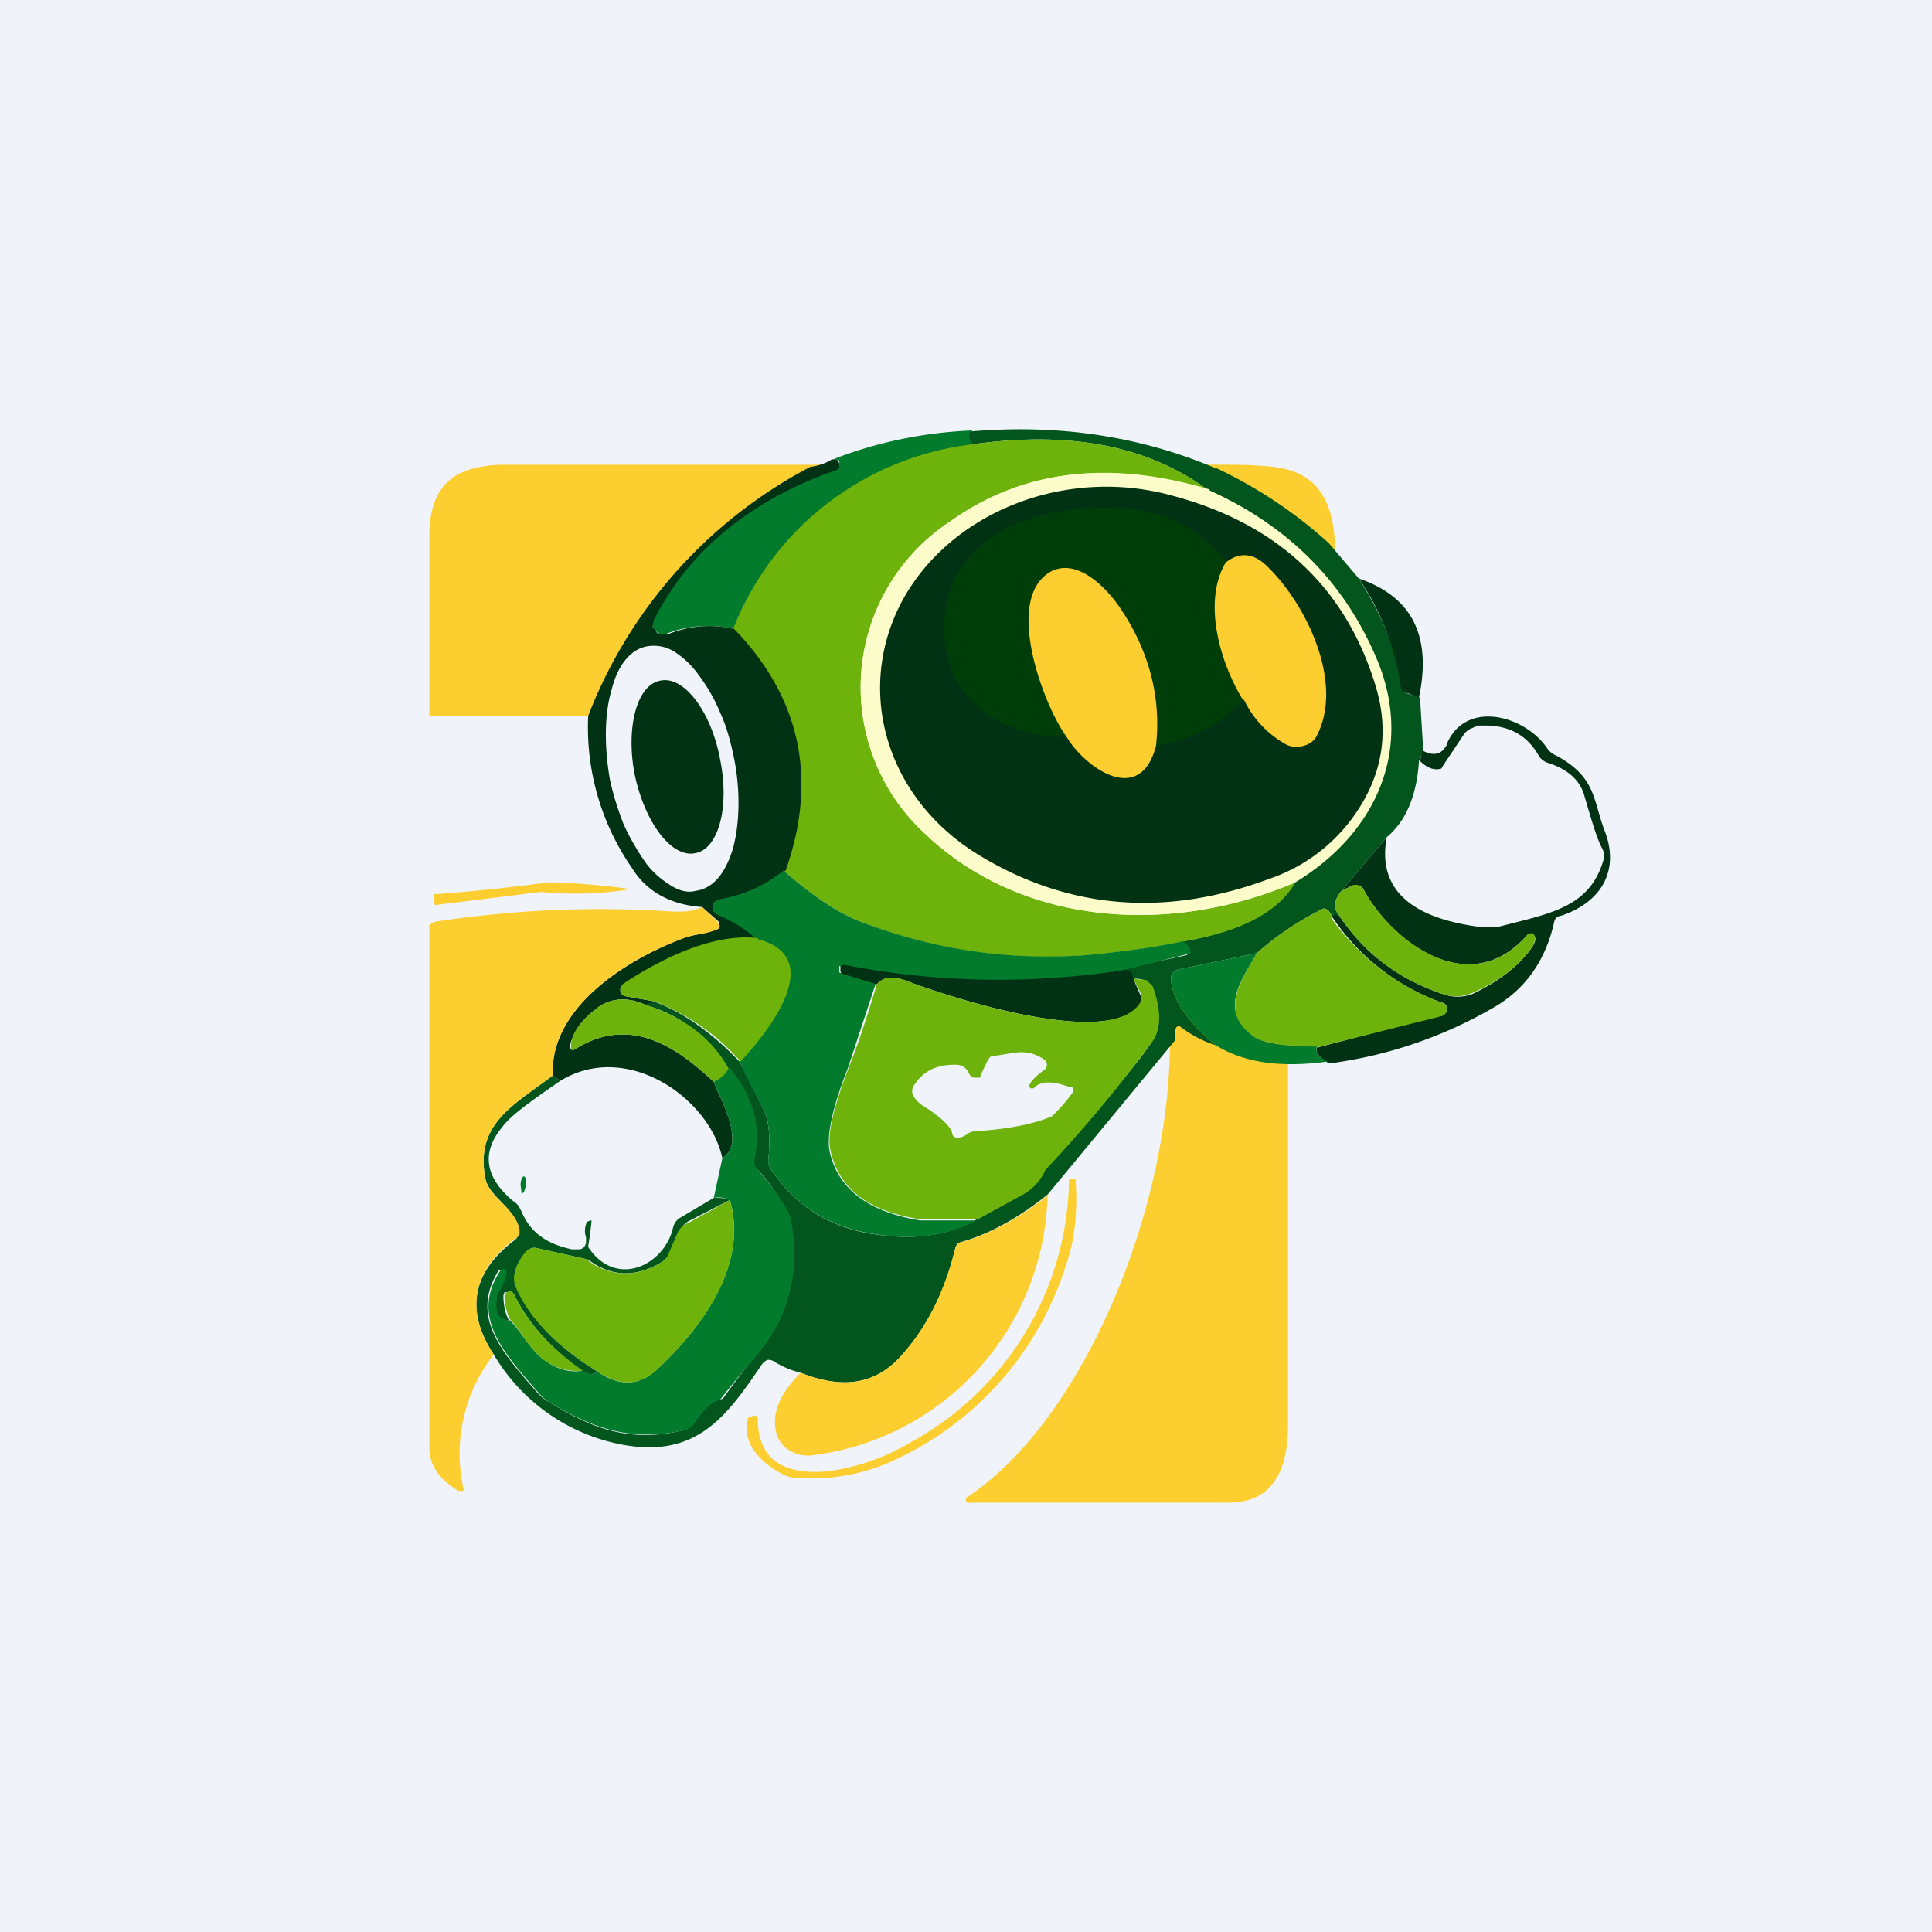 <!-- by TradingView --><svg width="18" height="18" viewBox="0 0 18 18" xmlns="http://www.w3.org/2000/svg"><path fill="#F0F3FA" d="M0 0h18v18H0z"/><path d="M11.16 9.28c.19.14.45.19.8.13l.04.01v3.85c0 .43-.14.73-.56.73H9.02c-.02 0-.03-.04-.01-.05 1.23-.82 2.06-3.17 1.86-4.73a.16.16 0 0 1 0-.08v-.02h.01a.03.03 0 0 1 .03 0c.06.06.15.12.25.16ZM12.44 5.17a6.7 6.7 0 0 0-1.29-.84c.37 0 .73-.01.92.07.3.12.37.43.37.77Z" fill="#FCCE2F"/><path d="M9.05 4.02a.12.12 0 0 0 .02.12c-1.1.19-1.84.76-2.23 1.72a1.08 1.08 0 0 0-.62.04.12.12 0 0 1-.06.01.1.1 0 0 1-.05-.03.09.09 0 0 1-.03-.04v-.06a2.89 2.89 0 0 1 1.73-1.42l.01-.02V4.3l-.01-.02h-.05c.41-.16.84-.25 1.3-.27Z" fill="#027B2C"/><path d="M11.33 4.36c.38.18.73.41 1.05.7l.28.33c.23.36.36.7.4 1l.01.05a.1.1 0 0 0 .04.02l.12.04.03.49-.04.1c-.02.32-.12.56-.3.71l-.42.5c-.07.08-.08.16-.03.22a.1.1 0 0 0-.06.03.1.1 0 0 0-.04-.07c-.02-.02-.04-.02-.07 0a2.8 2.8 0 0 0-.59.4l-.72.15a.1.1 0 0 0-.06.03.08.08 0 0 0-.02.06c.01.19.15.4.42.62a1.1 1.1 0 0 1-.34-.18.04.04 0 0 0-.03.01l-.01.02v.1l-1.19 1.44c-.25.2-.52.36-.8.44a.1.1 0 0 0-.04.02.08.08 0 0 0-.02.04c-.1.43-.29.78-.54 1.04-.23.23-.52.27-.9.12a.86.86 0 0 1-.24-.1.1.1 0 0 0-.07-.02.1.1 0 0 0-.03.02.08.08 0 0 0-.02.02c-.32.47-.6.88-1.3.75a1.77 1.77 0 0 1-1.2-.84c-.27-.41-.2-.77.2-1.07a.1.1 0 0 0 .03-.05v-.05c-.04-.21-.28-.3-.31-.48-.09-.5.26-.67.63-.95l.07.05c-.29.2-.47.33-.54.43-.2.24-.16.47.1.69.04.02.06.06.08.1.08.19.23.3.47.35h.06c.01 0 .03 0 .05-.02a.1.1 0 0 0 .02-.04v-.05a.2.2 0 0 1 .01-.15h.01l.02-.01h.01v.02a3.42 3.42 0 0 1-.03.22c0 .02.02.03.03.05.26.33.68.12.76-.22.01-.04.03-.07.06-.09l.32-.19c.06 0 .11 0 .15.02l-.39.2a.2.2 0 0 0-.08.1l-.1.22-.05.05c-.24.15-.47.15-.68 0a.14.14 0 0 0-.04-.02l-.45-.1a.1.1 0 0 0-.06 0 .1.1 0 0 0-.04.03c-.1.13-.14.23-.1.31.11.3.37.57.76.81-.04.03-.09.03-.14 0-.3-.22-.51-.45-.64-.72l-.02-.02H4.7l-.01.03c0 .07.01.15.05.23-.1 0-.14-.06-.12-.2l.02-.07c.05-.08.07-.14.07-.18v-.02H4.65c-.28.44.03.77.36 1.15a.4.4 0 0 0 .1.08c.41.25.74.38 1.24.27l.06-.02a.16.16 0 0 0 .05-.05c.08-.12.16-.2.24-.22.02 0 .04-.01.05-.03a7.92 7.92 0 0 1 .29-.38c.3-.36.4-.78.32-1.26a1.47 1.47 0 0 0-.3-.47.13.13 0 0 1-.04-.05v-.06a.96.96 0 0 0-.24-.84 1.3 1.3 0 0 0-.78-.59l.09-.03c.28.1.55.3.8.56l.21.42c.06.1.08.26.06.48 0 .04 0 .07.02.1.22.33.52.53.91.6.4.07.73.03 1.01-.13l.42-.23c.09-.05.16-.13.2-.23l.04-.05c.57-.63.9-1.01.97-1.15.08-.12.08-.3 0-.5a.09.09 0 0 0-.03-.04.11.11 0 0 0-.04-.03c-.05-.01-.09-.02-.1 0-.03-.08-.06-.1-.12-.1l.61-.13.02-.01.01-.02a.03.03 0 0 0 0-.03l-.06-.07c.53-.09.88-.27 1.04-.55.77-.47 1.1-1.25.77-2.05a2.95 2.95 0 0 0-1.57-1.6c-.55-.41-1.28-.56-2.2-.43a.12.12 0 0 1-.02-.12c.81-.07 1.57.04 2.28.34Z" fill="#01551D"/><path d="M11.27 4.57c-.94-.29-1.75-.19-2.42.29a1.85 1.85 0 0 0-.24 2.9c.9.87 2.3.96 3.46.46-.16.28-.51.46-1.04.55-.28.06-.59.1-.91.13A4.76 4.76 0 0 1 8 8.58c-.2-.08-.44-.24-.7-.47.3-.86.15-1.6-.47-2.25a2.74 2.74 0 0 1 2.23-1.72c.92-.13 1.65.02 2.2.43Z" fill="#6EB30B"/><path d="M7.68 4.33a4.67 4.67 0 0 0-2.2 2.34H4V5c0-.44.19-.66.68-.67h3Z" fill="#FCCE2F"/><path d="M11.27 4.57c.75.34 1.27.87 1.57 1.6.32.8 0 1.58-.77 2.05-1.17.5-2.55.41-3.46-.46a1.85 1.85 0 0 1 .24-2.9c.67-.48 1.48-.58 2.42-.3Z" fill="#FBFCC9"/><path d="M12.71 7.45a1.6 1.6 0 0 1-.89.74c-.97.36-1.88.28-2.71-.23-.86-.53-1.15-1.54-.7-2.37.45-.82 1.52-1.25 2.52-.97.97.26 1.6.85 1.88 1.75.12.38.09.74-.1 1.08Z" fill="#013213"/><path d="M11.42 5.24c-.22.37-.05.94.16 1.28-.22.24-.5.38-.81.43.05-.44-.06-.87-.33-1.28-.12-.18-.4-.47-.64-.35-.47.24-.08 1.24.14 1.55-.92-.01-1.34-.72-1.06-1.44.2-.5.83-.7 1.4-.7.5-.01.88.16 1.14.5Z" fill="#003E09"/><path d="M11.58 6.52c-.21-.34-.38-.91-.16-1.28.13-.1.26-.09.39.04.37.36.72 1.1.45 1.59a.17.17 0 0 1-.05.05.2.2 0 0 1-.07.03.22.22 0 0 1-.15-.01.94.94 0 0 1-.4-.42ZM10.77 6.95c-.15.57-.66.2-.83-.08-.22-.3-.6-1.31-.14-1.55.25-.12.52.17.64.35.27.4.38.84.33 1.28Z" fill="#FCCE2F"/><path d="m13.22 6.5-.1-.04a.1.1 0 0 1-.05-.02.08.08 0 0 1-.02-.05 2.38 2.38 0 0 0-.39-1c.5.17.68.54.56 1.11ZM7.8 4.29a.05.05 0 0 1 .02.05v.02l-.03.02c-.8.28-1.37.75-1.7 1.4l-.01.06.03.04c.01.02.03.03.05.03h.06c.2-.08.4-.1.62-.05.62.64.78 1.4.48 2.25-.18.14-.38.23-.6.27a.09.09 0 0 0-.05.02.07.07 0 0 0-.02.04v.05l.04.03c.16.07.29.15.37.23-.43-.05-.93.21-1.26.43l-.02.03v.03l.01.02.03.02.28.05-.09.03c-.18-.08-.34-.06-.47.05-.14.11-.21.23-.23.34v.02h.01l.02.01h.01c.5-.32.93-.05 1.3.3.07.18.3.57.08.71-.12-.56-.89-1.1-1.51-.72l-.07-.05c-.03-.62.66-1.07 1.22-1.28.11-.04.22-.04.3-.08l.03-.01v-.06l-.16-.14c-.3-.02-.52-.15-.65-.36a2.3 2.3 0 0 1-.41-1.42 4.41 4.41 0 0 1 2.07-2.32c.07-.01.14-.03.2-.07h.06ZM6.04 6.02c-.15.02-.28.16-.34.4-.07.23-.07.53-.02.83.03.15.08.3.13.43.06.13.13.25.2.35.07.1.16.17.24.22.08.05.16.07.23.05.16-.02.28-.16.35-.4.06-.22.07-.53.01-.83-.03-.15-.07-.3-.13-.43a1.6 1.6 0 0 0-.2-.35.82.82 0 0 0-.23-.22.36.36 0 0 0-.24-.05Z" fill="#013213"/><path d="M6.71 7.08c-.08-.44-.33-.78-.55-.74-.22.03-.33.42-.25.86.09.45.34.79.56.75.22-.03.33-.42.24-.87ZM13.48 6.93c.18-.42.74-.26.94.05a.2.2 0 0 0 .08.06c.37.2.34.41.45.7.14.36-.02.66-.4.79a.1.1 0 0 0-.05.02.08.08 0 0 0-.02.04c-.08.36-.27.63-.57.8a4.1 4.1 0 0 1-1.47.51h-.07c-.08-.05-.12-.1-.1-.14l1.15-.3c.02 0 .03 0 .04-.02a.07.07 0 0 0 .02-.04l-.01-.04a.08.08 0 0 0-.04-.02 2.07 2.07 0 0 1-1.02-.8.1.1 0 0 1 .06-.02c.23.35.55.6.97.74a.39.39 0 0 0 .28 0c.25-.12.43-.26.55-.43.03-.04.04-.08.03-.1l-.01-.02a.04.04 0 0 0-.04-.01l-.02.01c-.54.62-1.27.06-1.53-.43a.07.07 0 0 0-.04-.03h-.06l-.1.05.42-.5c-.09.48.22.76.9.84h.12c.5-.13.87-.18 1-.63a.15.15 0 0 0-.01-.1c-.05-.09-.1-.26-.17-.5-.04-.14-.15-.24-.33-.3a.18.18 0 0 1-.06-.03.16.16 0 0 1-.04-.05c-.1-.17-.25-.26-.46-.27h-.1l-.07.03a.16.16 0 0 0-.06.05l-.2.3-.01.02c-.06.02-.13 0-.2-.07l.02-.1c.05.03.1.04.14.03.04-.01.07-.04.1-.1Z" fill="#013213"/><path d="m11.03 8.77.06.07v.05h-.03l-.6.15A7.5 7.5 0 0 1 7.82 9V9.06l.34.1-.26.79c-.15.38-.2.64-.17.78.08.35.36.56.84.64h.53c-.28.15-.61.19-1 .12-.4-.07-.7-.27-.92-.6a.15.15 0 0 1-.02-.1c.02-.22 0-.38-.06-.48a7.4 7.4 0 0 1-.21-.42c.25-.28.81-.97.16-1.14a1.3 1.3 0 0 0-.37-.23.08.08 0 0 1-.03-.03.07.07 0 0 1-.01-.05c0-.01 0-.03.02-.04a.09.09 0 0 1 .04-.02c.23-.04.43-.13.6-.27.26.23.5.39.7.47.67.26 1.37.37 2.1.32.33-.03.64-.07.92-.13Z" fill="#027B2C"/><path d="M5.84 8.29a3.26 3.26 0 0 1-.8.02l-.97.12a.02.02 0 0 1-.02 0v-.01l-.01-.01v-.08h.03c.4-.03.75-.07 1.05-.11a6.9 6.9 0 0 1 .73.06l-.01.01Z" fill="#FCCE2F"/><path d="M12.47 8.52c-.05-.06-.04-.14.03-.22l.1-.05a.08.08 0 0 1 .08.01l.02.02c.26.49 1 1.05 1.53.43l.02-.01a.04.04 0 0 1 .04 0l.01.03c0 .02 0 .06-.03.1-.12.17-.3.31-.55.42a.38.38 0 0 1-.28.01c-.42-.14-.74-.39-.97-.74Z" fill="#6EB30B"/><path d="m6.54 8.45.15.14.01.02a.04.04 0 0 1 0 .04l-.02.01c-.09.04-.2.04-.31.08-.56.21-1.25.66-1.22 1.28-.37.28-.72.45-.63.95.03.19.27.27.32.48v.05a.1.1 0 0 1-.04.04c-.4.3-.47.67-.2 1.08a1.5 1.5 0 0 0-.28 1.26l-.01.01h-.04c-.15-.09-.27-.22-.27-.4V8.63c0-.02.03-.03.04-.04a10.04 10.04 0 0 1 2.18-.1c.14.01.25 0 .32-.04Z" fill="#FCCE2F"/><path d="M12.4 8.55c.26.36.6.63 1.03.79l.04.02a.06.06 0 0 1 0 .08.08.08 0 0 1-.05.03l-1.16.29c-.32-.02-.52-.05-.6-.11-.3-.24-.09-.52.05-.77.16-.14.35-.28.59-.4.03-.02.05-.02.07 0a.1.1 0 0 1 .04.07ZM7.06 8.75c.65.17.1.86-.16 1.14a2.06 2.06 0 0 0-.8-.56l-.28-.05s-.02 0-.03-.02l-.01-.02V9.2l.02-.03c.33-.22.83-.48 1.26-.43Z" fill="#6EB30B"/><path d="M11.71 8.88c-.14.25-.36.53-.04.77.07.06.27.1.6.1-.02.06.02.1.1.14-.44.06-.78.01-1.04-.15-.27-.22-.41-.43-.42-.62 0-.02 0-.04.02-.06a.1.1 0 0 1 .06-.03l.72-.15Z" fill="#027B2C"/><path d="M10.45 9.04c.06-.02.1.01.11.08l.06.14a.1.1 0 0 1 0 .1c-.3.4-1.72-.05-2.17-.22-.13-.05-.22-.04-.28.03l-.33-.1-.01-.02V9h.01a.03.03 0 0 1 .03-.01 7.5 7.5 0 0 0 2.58.05Z" fill="#013213"/><path d="M6.01 9.36c.37.12.63.32.78.6a.28.28 0 0 1-.14.12c-.37-.35-.8-.62-1.3-.3a.03.03 0 0 1-.03 0v-.03c0-.11.08-.23.22-.34.13-.11.29-.13.47-.05ZM8.17 9.17c.06-.07.15-.08.28-.03.45.17 1.86.62 2.16.22a.1.1 0 0 0 .02-.04.1.1 0 0 0 0-.06l-.07-.14.11.01c.02 0 .03.02.04.03a.1.1 0 0 1 .03.03c.08.22.08.39 0 .51a12.98 12.98 0 0 1-1 1.2.48.48 0 0 1-.21.23l-.42.23h-.53c-.48-.07-.76-.28-.84-.63-.04-.14.02-.4.17-.79.1-.25.18-.51.26-.77Zm1.57.71c-.18-.13-.3-.06-.5-.04-.02 0-.05.06-.1.17l-.01.03h-.06l-.03-.02-.03-.05a.12.12 0 0 0-.05-.04.15.15 0 0 0-.07-.01c-.18 0-.3.07-.38.2-.03.06 0 .11.07.17.18.11.27.2.29.26 0 .03.02.05.05.05.03 0 .06-.01.1-.04a.12.12 0 0 1 .06-.02c.32-.02.56-.07.72-.14a1.53 1.53 0 0 0 .2-.23v-.02l-.01-.02h-.02c-.16-.06-.27-.06-.33 0l-.01.01H9.6l-.01-.02c0-.03.05-.09.15-.16l.01-.02a.05.05 0 0 0 0-.04l-.01-.02Z" fill="#6EB30B"/><path d="M6.8 9.95c.21.26.3.54.23.84v.06c0 .02.02.03.03.05.2.23.3.39.31.47.09.48-.02.9-.32 1.26a7.94 7.94 0 0 0-.34.41c-.08.02-.16.1-.24.22a.16.16 0 0 1-.05.05.18.18 0 0 1-.06.02c-.5.1-.83-.02-1.25-.27a.4.4 0 0 1-.09-.08c-.33-.38-.64-.71-.36-1.14l.01-.02h.02l.02.01.01.02c0 .04-.02.1-.07.18a.15.15 0 0 0-.02.07c-.02.14.02.2.12.2.12.12.2.3.35.39.1.07.22.1.33.08.05.04.1.04.14.01.2.14.39.13.55-.02.44-.41.85-.99.68-1.58a.25.25 0 0 0-.15-.02l.08-.37c.22-.14-.01-.53-.08-.71.06-.03.11-.07.14-.13ZM4.9 11.04c0-.04 0-.08-.02-.08-.01 0-.03.03-.03.08l.01.08c.02 0 .03-.03.04-.08Z" fill="#027B2C"/><path d="M7.06 13.22c0 .36.22.52.63.49.27-.03.56-.13.79-.27a2.83 2.83 0 0 0 1.48-2.46H10.02c.02.29 0 .56-.09.81a2.98 2.98 0 0 1-1.68 1.85c-.25.1-.52.15-.82.13a.34.34 0 0 1-.13-.03c-.28-.15-.38-.33-.33-.53L7 13.2a.05.05 0 0 1 .06 0v.03Z" fill="#FCCE2F"/><path d="M9.76 11.13a2.5 2.5 0 0 1-2.2 2.43.33.33 0 0 1-.21-.05.27.27 0 0 1-.12-.17c-.04-.18.04-.36.23-.55.38.15.67.11.9-.12.25-.26.43-.6.54-1.04l.02-.04a.1.1 0 0 1 .05-.02c.27-.08.54-.23.8-.44Z" fill="#FCCE2F"/><path d="M6.8 11.18c.17.6-.24 1.17-.68 1.58-.16.15-.34.16-.55.02-.39-.24-.65-.51-.77-.8-.03-.09 0-.2.1-.32a.1.1 0 0 1 .05-.03.1.1 0 0 1 .06 0l.45.1.04.03c.21.14.44.14.68-.01a.11.11 0 0 0 .04-.05l.1-.23a.2.2 0 0 1 .1-.08l.38-.21Z" fill="#6EB30B"/><path d="M5.43 12.77a.5.5 0 0 1-.33-.08c-.15-.09-.23-.27-.35-.4a.53.53 0 0 1-.05-.22l.01-.02.03-.02h.03l.02.03c.13.27.34.5.64.71Z" fill="#6EB30B"/></svg>